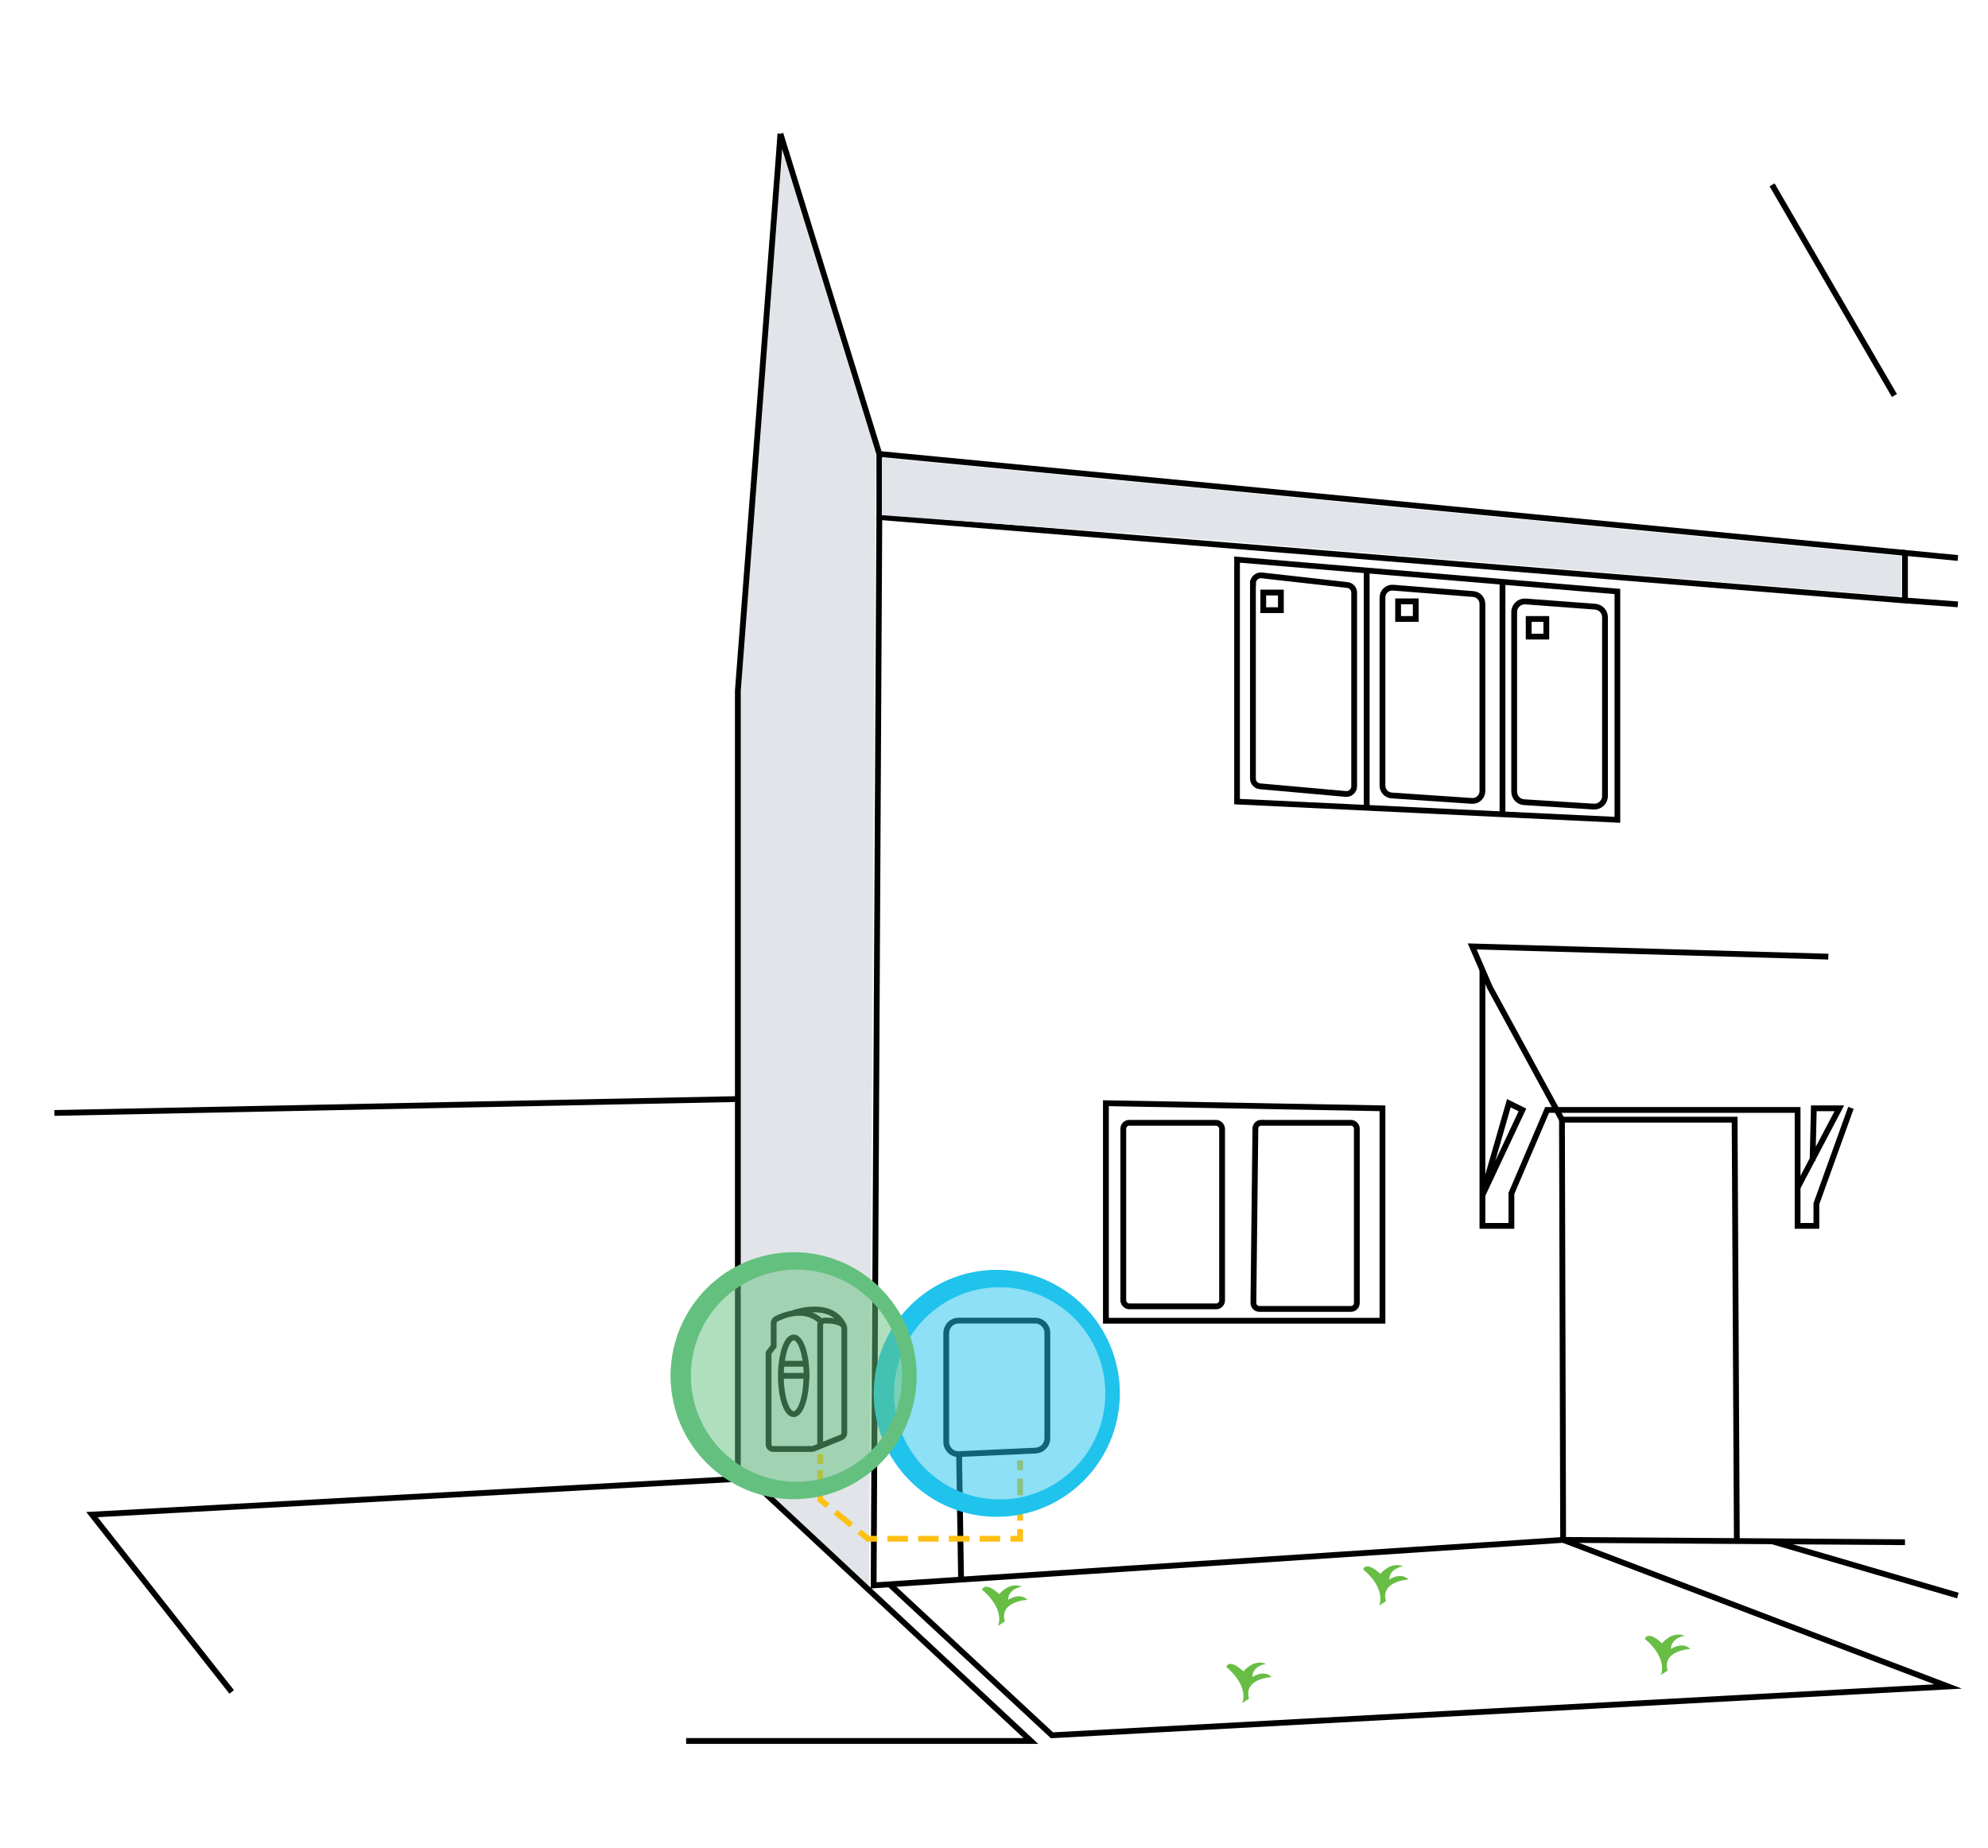<?xml version="1.0" encoding="UTF-8"?><svg id="Layer_12_short_cable_run_up_to_10km_" xmlns="http://www.w3.org/2000/svg" viewBox="0 0 171.44 159.34"><defs><style>.cls-1,.cls-2,.cls-3,.cls-4,.cls-5,.cls-6{fill:none;stroke-miterlimit:10;}.cls-1,.cls-3,.cls-4,.cls-5{stroke:#fec013;}.cls-1,.cls-3,.cls-4,.cls-5,.cls-6{stroke-width:.5px;}.cls-7,.cls-8,.cls-9,.cls-10,.cls-11,.cls-12{stroke-width:0px;}.cls-7,.cls-9{fill:#20c3ec;}.cls-8,.cls-9{opacity:.51;}.cls-8,.cls-12{fill:#64c07e;}.cls-2{stroke-width:.49px;}.cls-2,.cls-6{stroke:#000;}.cls-3{stroke-dasharray:0 0 1.77 .88;}.cls-4{stroke-dasharray:0 0 1.12 .56;}.cls-10{fill:#68bd45;}.cls-5{stroke-dasharray:0 0 1.45 .73;}.cls-11{fill:#e1e5e9;}</style></defs><polygon class="cls-11" points="67.48 13.05 63.63 59.58 63.63 126.58 74.94 136.72 75.53 39.07 67.48 13.05"/><line class="cls-6" x1="4.69" y1="95.98" x2="63.75" y2="94.78"/><polyline class="cls-6" points="19.98 145.91 7.93 130.62 63.75 127.53"/><polyline class="cls-6" points="67.3 11.53 67.16 13.45 63.63 59.58 63.63 126.58 88.9 150.14 59.17 150.14"/><polyline class="cls-6" points="67.3 11.53 75.83 39.15 164.28 47.68"/><polyline class="cls-6" points="75.83 39.15 75.83 44.59 164.28 51.79 164.28 47.68 168.84 48.12"/><line class="cls-6" x1="152.82" y1="15.94" x2="163.37" y2="34.11"/><line class="cls-6" x1="164.35" y1="51.79" x2="168.84" y2="52.12"/><polyline class="cls-6" points="75.83 44.59 75.34 136.72 134.8 132.8 164.28 133"/><polyline class="cls-6" points="76.71 136.63 90.72 149.65 168 145.44 134.8 132.8 134.7 96.56 149.59 96.56 149.78 132.9"/><path class="cls-10" d="m86.06,140.22s.69-1.37-1.37-3.13c0,0,.22-.78,1.48.39,0,0,.87-1.1,1.95-.65,0,0-1.18.16-1.18,1.14,0,0,.98-.69,1.67,0,0,0-2.45.1-1.96,1.86"/><path class="cls-10" d="m107.12,146.88s.69-1.37-1.37-3.13c0,0,.22-.78,1.48.39,0,0,.87-1.1,1.95-.65,0,0-1.18.16-1.18,1.14,0,0,.98-.69,1.67,0,0,0-2.45.1-1.96,1.86"/><path class="cls-10" d="m118.93,138.47s.69-1.37-1.37-3.13c0,0,.22-.78,1.48.39,0,0,.87-1.1,1.95-.65,0,0-1.18.16-1.18,1.14,0,0,.98-.69,1.67,0,0,0-2.45.1-1.96,1.86"/><path class="cls-10" d="m143.22,144.46s.69-1.37-1.37-3.13c0,0,.22-.78,1.48.39,0,0,.87-1.1,1.95-.65,0,0-1.18.16-1.18,1.14,0,0,.98-.69,1.67,0,0,0-2.45.1-1.96,1.86"/><path class="cls-6" d="m81.6,114.95v9.4c0,.6.5,1.08,1.1,1.05l6.61-.3c.56-.03,1.01-.49,1.01-1.05v-9.11c0-.58-.47-1.05-1.05-1.05h-6.61c-.58,0-1.05.47-1.05,1.05Z"/><line class="cls-6" x1="82.71" y1="125.41" x2="82.88" y2="136.22"/><line class="cls-1" x1="87.97" y1="125.94" x2="87.97" y2="126.79"/><line class="cls-5" x1="87.97" y1="127.51" x2="87.97" y2="131.5"/><polyline class="cls-1" points="87.97 131.86 87.97 132.7 87.13 132.7"/><polyline class="cls-3" points="86.25 132.7 74.85 132.7 71.72 130.14"/><polyline class="cls-1" points="71.38 129.86 70.73 129.32 70.73 128.48"/><line class="cls-4" x1="70.73" y1="127.92" x2="70.73" y2="126.53"/><line class="cls-1" x1="70.73" y1="126.25" x2="70.73" y2="125.41"/><path class="cls-6" d="m70.73,124.52v-10.24c0-.22.18-.4.4-.4.53,0,1.41.06,1.64.49.03.05.04.12.04.18v9.04c0,.16-.1.31-.25.37l-2.39.97s-.1.03-.15.03h-3.34c-.22,0-.4-.18-.4-.4v-7.9l.44-.57v-1.98c0-.15.08-.29.21-.36.61-.32,2.44-1.09,3.8.14"/><path class="cls-6" d="m69.54,118.65c0,1.83-.49,3.31-1.1,3.31s-1.1-1.48-1.1-3.31c0-.36.02-.71.06-1.04.15-1.32.56-2.27,1.05-2.27s.9.95,1.05,2.27c.04.33.06.68.06,1.04Z"/><line class="cls-6" x1="67.4" y1="117.61" x2="69.49" y2="117.61"/><line class="cls-6" x1="67.4" y1="118.65" x2="69.49" y2="118.65"/><path class="cls-6" d="m68.44,113.23s3.27-1.19,4.34,1.14"/><polyline class="cls-6" points="157.67 82.5 126.96 81.62 128.48 85.14 134.7 96.56"/><polyline class="cls-6" points="127.84 83.66 127.84 105.72 130.34 105.72 130.34 102.92 133.42 95.72 155.02 95.72 155.02 105.72 156.64 105.72 156.64 103.81 159.62 95.54"/><polygon class="cls-6" points="127.84 103.07 131.29 95.72 130.12 95.14 127.84 103.07"/><polyline class="cls-6" points="155.02 102.41 158.62 95.58 156.42 95.58 156.31 100.12"/><line class="cls-6" x1="152.82" y1="132.92" x2="168.84" y2="137.6"/><polygon class="cls-2" points="106.68 48.26 106.68 69.13 139.48 70.7 139.48 51.01 106.68 48.26"/><path class="cls-6" d="m108.05,50.28v16.87c0,.34.26.63.61.66l7.39.66c.39.04.73-.27.73-.66v-16.7c0-.34-.25-.62-.59-.66l-7.39-.83c-.39-.04-.74.26-.74.66Z"/><path class="cls-6" d="m119.22,51.53v16.22c0,.45.35.82.79.85l6.92.47c.49.03.91-.35.91-.85v-16.14c0-.44-.34-.81-.78-.85l-6.92-.55c-.49-.04-.92.35-.92.85Z"/><path class="cls-6" d="m130.58,52.77v15.5c0,.48.37.88.85.91l6.01.38c.52.03.97-.38.97-.91v-15.42c0-.48-.37-.87-.84-.91l-6.01-.45c-.53-.04-.98.38-.98.91Z"/><line class="cls-6" x1="117.86" y1="49.18" x2="117.86" y2="69.62"/><line class="cls-6" x1="129.57" y1="50.13" x2="129.57" y2="70.2"/><rect class="cls-6" x="108.94" y="51.1" width="1.52" height="1.52"/><rect class="cls-6" x="120.57" y="51.86" width="1.52" height="1.52"/><rect class="cls-6" x="131.83" y="53.38" width="1.52" height="1.52"/><polygon class="cls-6" points="95.37 113.9 95.37 95.14 119.22 95.58 119.22 113.9 95.37 113.9"/><rect class="cls-6" x="96.87" y="96.83" width="8.52" height="15.83" rx=".51" ry=".51"/><path class="cls-6" d="m108.77,96.83h7.73c.28,0,.51.23.51.51v15.03c0,.28-.23.51-.51.51h-7.9c-.28,0-.51-.23-.51-.52l.17-15.03c0-.28.23-.51.51-.51Z"/><path class="cls-7" d="m85.96,109.51c-5.86,0-10.61,4.77-10.61,10.65s4.75,10.65,10.61,10.65,10.61-4.77,10.61-10.65-4.75-10.65-10.61-10.65Zm.25,19.8c-5.03,0-9.11-4.1-9.11-9.15s4.08-9.15,9.11-9.15,9.11,4.1,9.11,9.15-4.08,9.15-9.11,9.15Z"/><ellipse class="cls-9" cx="85.96" cy="120.16" rx="10.61" ry="9.94"/><path class="cls-12" d="m68.44,107.99c-5.86,0-10.61,4.77-10.61,10.65s4.75,10.65,10.61,10.65,10.61-4.77,10.61-10.65-4.75-10.65-10.61-10.65Zm.25,19.8c-5.03,0-9.11-4.1-9.11-9.15s4.08-9.15,9.11-9.15,9.11,4.1,9.11,9.15-4.08,9.15-9.11,9.15Z"/><ellipse class="cls-8" cx="68.44" cy="118.65" rx="10.61" ry="9.94"/><polygon class="cls-11" points="76.05 39.48 76.05 44.43 99.03 46.13 163.96 51.46 163.96 47.96 76.05 39.48"/></svg>